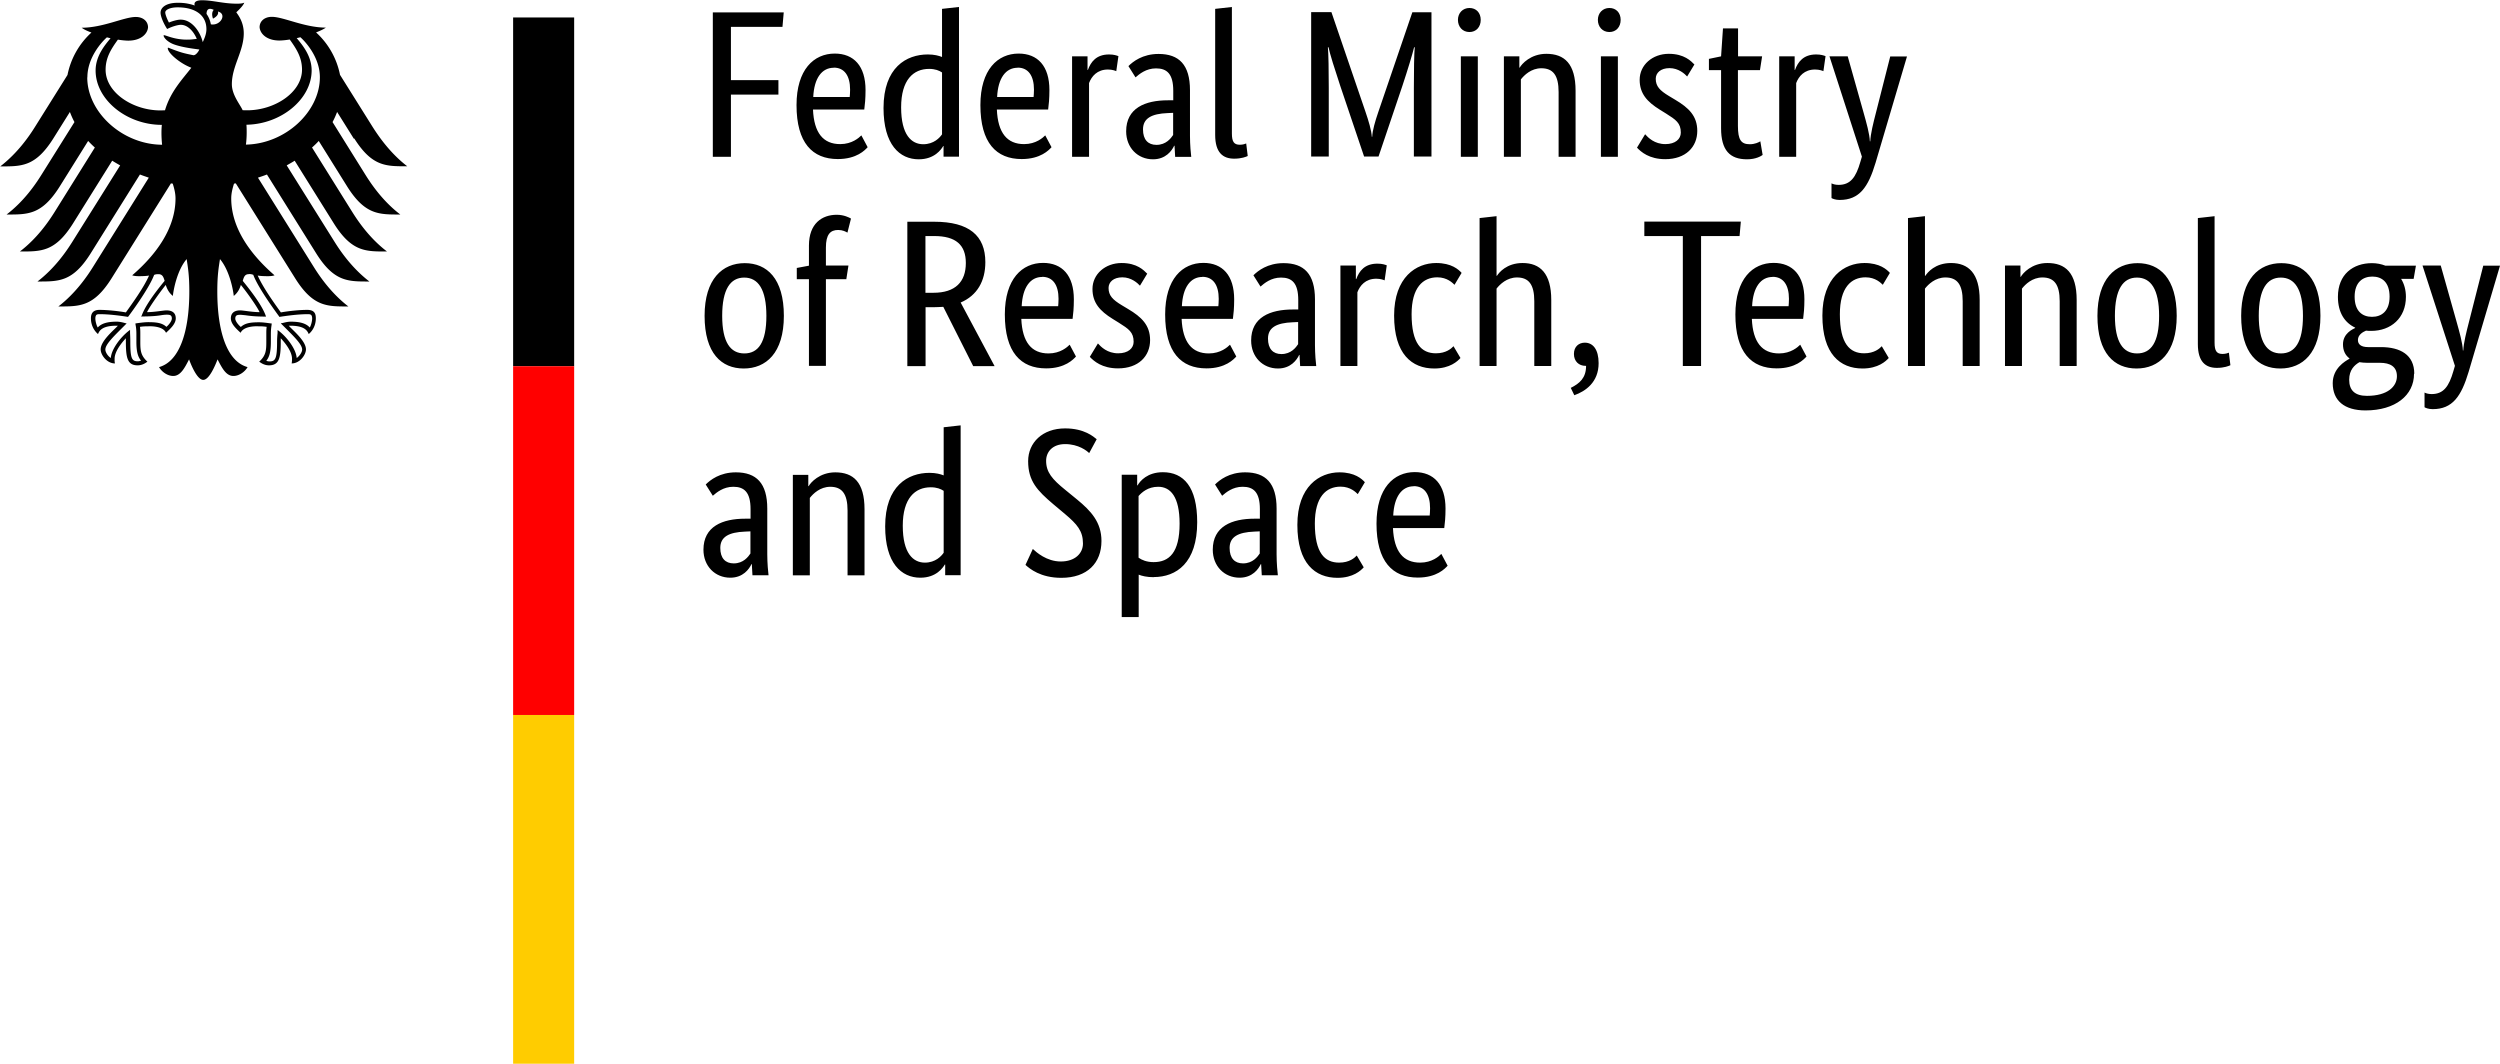 <svg xmlns="http://www.w3.org/2000/svg" viewBox="0 0 197.42 84"><path d="M19.42 11.42c.04-.31.06-.63.06-.95 0-.18 0-.38-.02-.62 2.74-.04 5.15-2.02 5.15-4.29 0-1.16-.75-2.03-1.18-2.55.1-.02.19-.04.29-.07.4.35 1.54 1.59 1.54 3.16 0 2.73-2.73 5.26-5.84 5.32m-2.77-9.5c-.05-.3-.17-.58-.34-.82 0-.28.12-.54.57-.32-.24.25-.06.69-.06.69s.5-.23.39-.56c.74.18.21 1.16-.57 1.01m-.63 1.4c-.1-.41-.31-.83-.57-1.14-.24-.29-.64-.63-1.18-.63-.25 0-.66.12-.92.23-.1-.18-.29-.61-.29-.8s.34-.4.98-.4c1.42 0 2.27.64 2.27 1.72 0 .38-.15.72-.29 1.03m3.65 18.31c.17 0 .25.03.34.06.41 1.11 1.99 3.21 2.05 3.3v.02h.04c.39-.06 1.37-.21 2.2-.21h.02c.09 0 .19 0 .26.06.05.05.08.15.08.28 0 .21-.09.56-.19.71-.29-.32-.76-.46-1.51-.46-.23 0-.49.07-.64.11h-.06l-.07.03.43.43c.67.67 1.25 1.25 1.25 1.63 0 .23-.23.53-.43.67-.05-.7-.76-1.65-1.45-2.17l-.06-.04v.25c-.02.17-.04.42-.04.69 0 1.34-.14 1.54-.6 1.54-.07 0-.18-.02-.25-.05.26-.32.36-.75.36-1.5v-.35-.28c0-.31.03-.53.06-.72v-.1h-.06c-.22-.03-.62-.09-.93-.09-.66 0-1.11.06-1.44.37-.21-.17-.44-.47-.44-.66 0-.28.17-.3.4-.3.12 0 .22.02.37.03.29.04.71.11 1.6.11h.06l-.02-.05c-.22-.64-.84-1.57-1.82-2.77.09-.32.17-.53.48-.53m-8.49 3.29l-.02.05h.06c.88 0 1.31-.06 1.6-.11.15-.02.26-.03.37-.03.23 0 .4.02.4.3 0 .19-.22.49-.43.66-.33-.31-.78-.37-1.44-.37-.31 0-.71.06-.93.09h-.07v.1c.04.18.07.41.07.72v.63c0 .75.1 1.18.37 1.5-.07.02-.18.05-.25.05-.47 0-.6-.2-.6-1.54 0-.27-.01-.52-.02-.69v-.25l-.07.05c-.69.53-1.4 1.47-1.45 2.17-.21-.13-.43-.44-.43-.67 0-.38.58-.96 1.25-1.63l.38-.38.05-.05-.13-.03c-.14-.04-.41-.11-.64-.11-.75 0-1.22.14-1.51.46-.1-.15-.19-.5-.19-.71 0-.13.03-.23.08-.28.06-.06.17-.06.26-.06h.02c.83 0 1.81.15 2.2.21h.02l.01-.01c.07-.09 1.64-2.19 2.05-3.3.09-.04.17-.06.34-.06.31 0 .4.21.49.53-.99 1.2-1.6 2.13-1.82 2.77M6.9 6.11c0-1.57 1.14-2.81 1.54-3.16.1.02.19.05.29.07-.43.52-1.18 1.39-1.18 2.55 0 2.3 2.45 4.29 5.23 4.29-.02.2-.03.4-.03.62 0 .34.02.65.05.95-3.14-.02-5.91-2.57-5.91-5.32m21.09 4.83c1.41 2.23 2.51 2.19 4.18 2.19-1.38-1.06-2.29-2.41-2.73-3.1l-2.58-4.12a6.15 6.15 0 00-1.89-3.35c.33-.13.61-.26.77-.38-1.68 0-3.35-.85-4.26-.85-.59 0-.97.35-.97.82.04.52.57 1.05 1.56 1.05.22 0 .51-.03.82-.08.53.74.97 1.42.97 2.38 0 1.8-2.16 3.21-4.33 3.21-.12 0-.24 0-.36-.01-.2-.45-.85-1.2-.85-2.05 0-1.43.94-2.6.94-4.02 0-.88-.43-1.43-.59-1.66.27-.25.56-.55.63-.76-.16.07-.34.08-.61.08-1.04 0-1.89-.27-2.72-.27-.47 0-.6.15-.6.29 0 .05 0 .1.02.13-.18-.07-.34-.11-.54-.15-.25-.05-.51-.07-.79-.07-1.01 0-1.37.42-1.37.78 0 .31.24.86.52 1.29.39-.2.86-.33 1.08-.33.54 0 1.01.51 1.26 1.11-.36.04-.43.06-.79.06-.98 0-1.65-.35-1.79-.35-.01 0-.04 0-.04.03 0 .14.28.5.83.7.72.26 1.81.37 1.99.4 0 .03-.18.37-.39.44-.04.01-.08.02-.13 0-.75-.15-.97-.21-1.92-.58-.03-.01-.05 0-.05.04 0 .38.98 1.21 1.86 1.54-.73.94-1.65 1.89-2.08 3.36-.12 0-.24.01-.36.01-2.18 0-4.33-1.41-4.33-3.21 0-.96.43-1.63.97-2.38.31.05.6.08.82.08.99 0 1.52-.53 1.56-1.05 0-.47-.38-.82-.97-.82-.92 0-2.58.85-4.27.85.17.13.44.26.77.38a6.15 6.15 0 00-1.89 3.35l-2.58 4.12c-.43.69-1.35 2.04-2.73 3.1 1.67 0 2.77.04 4.18-2.19l1.32-2.11c.1.27.22.54.36.8l-2.63 4.2c-.44.7-1.34 2.04-2.73 3.1 1.67 0 2.77.04 4.18-2.19l2.26-3.62c.17.18.35.36.53.52L4.3 16.76c-.44.7-1.34 2.04-2.73 3.1 1.67 0 2.77.04 4.18-2.19l3.11-4.98c.21.13.41.25.63.37l-3.8 6.07c-.44.7-1.34 2.03-2.73 3.1 1.67 0 2.77.04 4.18-2.19l3.91-6.26c.23.09.47.17.7.25L7.33 21.1c-.43.69-1.35 2.05-2.72 3.1 1.66 0 2.77.04 4.18-2.19l4.71-7.53s.1.02.14.02c.13.41.22.79.22 1.17 0 2.37-1.55 4.46-3.42 6.07.12.05.33.07.52.07.39 0 .63-.02.81-.05-.43.98-1.36 2.25-1.83 2.91-.61-.11-1.5-.2-2.08-.2s-.68.36-.68.67c0 .55.26.99.56 1.24.11-.28.34-.66 1.46-.66h.11c-.33.36-1.36 1.2-1.36 1.87 0 .44.49 1.11 1.13 1.11-.04-.14-.03-.27-.03-.37 0-.54.48-1.18.89-1.62-.01.13 0 .12 0 .27 0 1.28.12 1.87.93 1.87.4 0 .67-.22.77-.29-.53-.49-.56-.87-.56-1.59v-.62c0-.17 0-.38-.03-.54.29-.04.41-.04.63-.04 0 0 1.16-.09 1.43.51.31-.29.77-.69.77-1.14 0-.3-.14-.63-.74-.63-.23 0-.94.14-1.53.14.16-.35.87-1.39 1.48-2.15.09.29.24.61.56.87.05-.48.33-2.02 1.09-2.91.09.61.21 1.23.21 2.54 0 3.19-.77 5.54-2.39 5.99.21.37.66.7 1.12.7.59 0 .92-.67 1.25-1.31.17.47.65 1.62 1.12 1.62s.95-1.15 1.13-1.62c.33.63.65 1.31 1.25 1.31.46 0 .91-.33 1.12-.7-1.63-.45-2.39-2.8-2.39-5.99 0-1.31.12-1.93.21-2.54.76.9 1.04 2.43 1.09 2.91.32-.26.47-.57.56-.87.61.75 1.32 1.79 1.48 2.15-.59 0-1.3-.14-1.53-.14-.59 0-.74.33-.74.63 0 .45.46.85.77 1.14.28-.6 1.43-.51 1.43-.51.22 0 .34 0 .63.04-.03.16-.03.37-.03.54v.62c0 .72-.03 1.1-.56 1.59.1.07.37.29.77.29.81 0 .93-.59.93-1.87v-.27c.41.44.89 1.08.89 1.62 0 .1 0 .23-.03.37.64 0 1.13-.67 1.13-1.11 0-.67-1.03-1.5-1.36-1.87h.11c1.13 0 1.35.38 1.47.66.3-.25.56-.68.56-1.24 0-.32-.07-.67-.68-.67s-1.47.09-2.08.2c-.47-.66-1.39-1.92-1.83-2.91.17.03.42.05.81.05.19 0 .4-.02.52-.07-1.86-1.61-3.42-3.7-3.42-6.07 0-.38.09-.76.22-1.17.05 0 .1-.02.14-.02l4.71 7.53c1.41 2.23 2.51 2.19 4.18 2.19-1.37-1.05-2.29-2.41-2.72-3.1l-4.42-7.07c.24-.08.48-.16.71-.25l3.91 6.26c1.41 2.23 2.51 2.19 4.18 2.19-1.39-1.07-2.29-2.4-2.73-3.1l-3.8-6.07c.21-.12.43-.24.63-.37l3.11 4.98c1.41 2.23 2.51 2.19 4.18 2.19-1.39-1.06-2.29-2.4-2.73-3.1l-3.19-5.11c.19-.17.37-.34.53-.52l2.26 3.62c1.41 2.23 2.51 2.19 4.18 2.19-1.39-1.06-2.29-2.4-2.73-3.1l-2.62-4.2c.14-.26.26-.53.36-.8l1.32 2.11zM40.52 1.38h4.82v27.54h-4.82V1.38z"/><path d="M40.52 28.92h4.82v27.54h-4.82V28.92z" fill="red"/><path d="M40.52 56.46h4.82V84h-4.82V56.46z" fill="#fc0"/><g><path d="M57.72 12.38V7.47h3.75V6.33h-3.75V2.12h4.07l.1-1.14h-5.6v11.4h1.44zm8.12-7.04c.84 0 1.29.64 1.29 1.74 0 .25-.02.46-.03.58h-2.88c.07-1.49.68-2.31 1.62-2.31zm2.68 6.29l-.5-.94c-.18.18-.73.69-1.67.69-1.34 0-2.07-.88-2.15-2.73h4.05c.05-.38.1-.86.1-1.54 0-1.9-.93-2.88-2.43-2.88-1.65 0-3.02 1.26-3.02 4.07 0 2.99 1.26 4.26 3.26 4.26 1.5 0 2.15-.71 2.36-.94zm4.39-.24c-.93 0-1.75-.73-1.75-2.91s.97-3.04 2.21-3.04c.48 0 .79.13 1.02.28v4.89c-.18.26-.64.78-1.49.78zm1.57.14h.03v.84h1.22V.55L74.39.7v3.8c-.25-.1-.61-.2-1.12-.2-1.69 0-3.5 1.02-3.5 4.23 0 2.89 1.27 4.05 2.78 4.05 1.26 0 1.78-.79 1.93-1.04zm5.88-6.19c.84 0 1.29.64 1.29 1.74 0 .25-.02.46-.03.58h-2.88c.07-1.49.68-2.31 1.62-2.31zm2.68 6.29l-.5-.94c-.18.18-.73.69-1.67.69-1.34 0-2.07-.88-2.15-2.73h4.05c.05-.38.1-.86.1-1.54 0-1.9-.93-2.88-2.43-2.88-1.65 0-3.02 1.26-3.02 4.07 0 2.99 1.26 4.26 3.26 4.26 1.5 0 2.15-.71 2.36-.94zm5.27-7.2c-.13-.05-.35-.13-.73-.13-1.01 0-1.44.59-1.67 1.22h-.03V4.45h-1.22v7.93H86V6.56c.2-.53.64-1.07 1.49-1.07.36 0 .59.1.66.13l.17-1.19zm4.33 3.49h-.41c-1.8 0-3.3.61-3.3 2.45 0 1.29.91 2.21 2.12 2.21 1.01 0 1.49-.68 1.67-1.07h.03c.02.4.03.64.05.88h1.27c-.03-.21-.1-.97-.1-1.65V7.12c0-2-.86-2.86-2.48-2.86-1.27 0-2.03.61-2.38.96l.56.89c.3-.26.83-.71 1.62-.71.86 0 1.36.43 1.36 1.77v.76zm0 .99v1.75c-.17.25-.55.78-1.32.78-.66 0-1.06-.41-1.06-1.22 0-.88.68-1.24 1.95-1.29l.43-.02zM97.3.55L95.96.7v9.95c0 1.4.61 1.88 1.5 1.88.59 0 .94-.15 1.07-.21l-.12-.99c-.08.03-.25.1-.5.1-.46 0-.63-.23-.63-.89V.55zm14.23.42l-2.69 7.88c-.25.73-.46 1.45-.48 1.95h-.03c-.03-.5-.25-1.24-.5-1.97L105.14.96h-1.6v11.4h1.39V6.94c0-1.37-.02-2.69-.07-3.21h.05c.1.5.5 1.77.93 3.06l1.88 5.57h1.14l1.88-5.57c.43-1.29.81-2.56.93-3.06h.05c-.05.48-.07 1.83-.07 3.21v5.42h1.39V.97h-1.5zm4.51 1.56c.53 0 .89-.4.89-.96s-.36-.94-.89-.94-.91.4-.91.94.36.96.91.96zm.66 1.92h-1.34v7.93h1.34V4.45zm5.01.94c.93 0 1.37.55 1.37 1.88v5.11h1.34V7.17c0-2.15-.89-2.92-2.31-2.92-1.24 0-1.95.81-2.1 1.09h-.03v-.89h-1.22v7.93h1.34V6.27c.26-.33.81-.88 1.62-.88zm5.38-2.86c.53 0 .89-.4.89-.96s-.36-.94-.89-.94-.91.4-.91.94.36.96.91.96zm.67 1.92h-1.34v7.93h1.34V4.45zm6.04.64c-.26-.26-.79-.84-2.02-.84-1.29 0-2.3.88-2.3 2.05 0 1.09.59 1.74 1.59 2.36l.5.31c.76.48 1.16.74 1.16 1.5 0 .51-.43.91-1.22.91-.86 0-1.36-.51-1.6-.78l-.64 1.06c.31.33.96.91 2.23.91 1.62 0 2.53-.97 2.53-2.23 0-1.17-.66-1.82-1.74-2.46l-.5-.3c-.71-.43-1.04-.76-1.04-1.36 0-.46.38-.84 1.09-.84s1.21.46 1.39.66l.58-.96zm5.39 7.14l-.18-1.07c-.13.08-.43.23-.83.23-.68 0-.94-.33-.94-1.45v-4.4h1.74l.17-1.09h-1.9V2.24h-1.19l-.15 2.21-.96.2v.89h.96v4.58c0 1.75.69 2.46 2.05 2.46.71 0 1.12-.26 1.24-.35zm4.96-7.8c-.13-.05-.35-.13-.73-.13-1.01 0-1.44.59-1.67 1.22h-.03V4.45h-1.22v7.93h1.34V6.56c.2-.53.64-1.07 1.49-1.07.36 0 .59.1.66.13l.17-1.19zm5.12.02l-1.12 4.41c-.23.89-.43 1.69-.46 2.3h-.03c-.03-.61-.26-1.42-.51-2.31l-1.24-4.4h-1.44l2.56 7.92-.12.41c-.35 1.22-.78 1.82-1.72 1.82-.28 0-.46-.07-.56-.12v1.16c.08.05.31.15.64.15 1.57 0 2.26-1.01 2.84-2.94l2.48-8.39h-1.32zM55.64 24.94c0 2.97 1.34 4.16 3.09 4.16s3.17-1.21 3.17-4.16-1.34-4.16-3.09-4.16-3.17 1.24-3.17 4.16zm4.88 0c0 2.1-.64 2.97-1.74 2.97s-1.75-.88-1.75-2.97.64-3.02 1.74-3.02 1.75.93 1.75 3.02zm6.31-2.88l.17-1.09h-1.78v-1.42c0-1.04.35-1.39.97-1.39.35 0 .59.13.73.21l.28-1.11c-.13-.08-.56-.3-1.12-.3-1.17 0-2.2.69-2.2 2.43v1.59l-.96.18v.89h.96v6.84h1.34v-6.84h1.62zm9.44-1.29c0 1.49-.83 2.35-2.56 2.35h-.63v-4.48h.69c1.7 0 2.5.69 2.5 2.13zm-3.19 3.49h.63c.26 0 .53-.02.78-.03l2.36 4.68h1.69l-2.68-5.02c1.31-.56 1.95-1.7 1.95-3.19 0-2.1-1.29-3.19-4.03-3.19h-2.13v11.4h1.44v-4.64zm9.22-2.4c.84 0 1.29.64 1.29 1.74 0 .25-.02.46-.03.58h-2.88c.07-1.49.68-2.31 1.62-2.31zm2.67 6.3l-.5-.94c-.18.18-.73.69-1.67.69-1.34 0-2.07-.88-2.15-2.73h4.05c.05-.38.1-.86.1-1.54 0-1.9-.93-2.88-2.43-2.88-1.65 0-3.02 1.26-3.02 4.07 0 2.99 1.26 4.26 3.26 4.26 1.5 0 2.15-.71 2.36-.94zm5.62-6.55c-.26-.26-.79-.84-2.02-.84-1.29 0-2.3.88-2.3 2.05 0 1.09.59 1.74 1.59 2.36l.5.31c.76.48 1.16.74 1.16 1.5 0 .51-.43.91-1.22.91-.86 0-1.36-.51-1.6-.78l-.64 1.06c.31.33.96.91 2.23.91 1.62 0 2.53-.97 2.53-2.23 0-1.17-.66-1.82-1.74-2.46l-.5-.3c-.71-.43-1.04-.76-1.04-1.36 0-.46.38-.84 1.09-.84s1.21.46 1.39.66l.58-.96zm4.36.25c.84 0 1.29.64 1.29 1.74 0 .25-.02.46-.03.58h-2.88c.07-1.49.68-2.31 1.62-2.31zm2.68 6.3l-.5-.94c-.18.18-.73.69-1.67.69-1.34 0-2.07-.88-2.15-2.73h4.05c.05-.38.1-.86.1-1.54 0-1.9-.93-2.88-2.43-2.88-1.65 0-3.02 1.26-3.02 4.07 0 2.99 1.26 4.26 3.26 4.26 1.5 0 2.15-.71 2.36-.94zm4.88-3.72h-.41c-1.8 0-3.3.61-3.3 2.45 0 1.29.91 2.21 2.12 2.21 1.01 0 1.49-.68 1.67-1.07h.03c.02.4.03.64.05.88h1.27c-.03-.21-.1-.97-.1-1.65v-3.62c0-2-.86-2.86-2.48-2.86-1.27 0-2.03.61-2.38.96l.56.89c.3-.26.83-.71 1.62-.71.86 0 1.36.43 1.36 1.77v.76zm0 .99v1.75c-.17.25-.55.78-1.32.78-.66 0-1.06-.41-1.06-1.22 0-.88.68-1.24 1.95-1.29l.43-.02zm6.99-4.48c-.13-.05-.35-.13-.73-.13-1.01 0-1.44.59-1.67 1.22h-.03v-1.07h-1.22v7.93h1.34v-5.82c.2-.53.64-1.07 1.49-1.07.36 0 .59.1.66.13l.17-1.19zm5.93.61c-.25-.28-.81-.79-2.02-.79-1.57 0-3.32 1.11-3.32 4.15s1.4 4.18 3.17 4.18c1.24 0 1.85-.58 2.07-.83l-.55-.93c-.17.18-.58.56-1.39.56-1.14 0-1.92-.76-1.92-3.09 0-2.1.89-2.91 2.03-2.91.79 0 1.21.45 1.36.59l.56-.94zm4.36.35c.93 0 1.37.55 1.37 1.88v5.11h1.34v-5.21c0-2.1-.88-2.92-2.26-2.92-1.27 0-1.87.76-2.03 1.01h-.03v-4.71l-1.34.15V28.9h1.34v-6.11c.26-.33.81-.88 1.62-.88zm4.53 9.3c.88-.31 1.92-1.02 1.92-2.53 0-1.09-.45-1.62-1.09-1.62-.46 0-.86.3-.86.89s.4.94.91.94h.05c0 .96-.51 1.39-1.21 1.74l.28.58zm13.15-13.71h-7.62v1.14h3.04V28.9h1.44V18.64h3.04l.1-1.14zm2.51 4.36c.84 0 1.29.64 1.29 1.74 0 .25-.02.46-.03.58h-2.88c.07-1.49.68-2.31 1.62-2.31zm2.68 6.3l-.5-.94c-.18.18-.73.69-1.67.69-1.34 0-2.07-.88-2.15-2.73h4.05c.05-.38.1-.86.1-1.54 0-1.9-.93-2.88-2.43-2.88-1.65 0-3.02 1.26-3.02 4.07 0 2.99 1.26 4.26 3.26 4.26 1.5 0 2.15-.71 2.36-.94zm6.59-6.6c-.25-.28-.81-.79-2.02-.79-1.57 0-3.32 1.11-3.32 4.15s1.4 4.18 3.17 4.18c1.24 0 1.85-.58 2.07-.83l-.55-.93c-.17.18-.58.56-1.39.56-1.14 0-1.92-.76-1.92-3.09 0-2.1.89-2.91 2.03-2.91.79 0 1.21.45 1.36.59l.56-.94zm4.37.35c.93 0 1.37.55 1.37 1.88v5.11h1.34v-5.21c0-2.1-.88-2.92-2.26-2.92-1.27 0-1.87.76-2.03 1.01h-.03v-4.71l-1.34.15V28.9h1.34v-6.11c.26-.33.81-.88 1.62-.88zm7.66 0c.93 0 1.37.55 1.37 1.88v5.11h1.34v-5.21c0-2.15-.89-2.92-2.31-2.92-1.24 0-1.95.81-2.1 1.09h-.03v-.89h-1.22v7.93h1.34v-6.11c.26-.33.81-.88 1.62-.88zm4.35 3.03c0 2.97 1.34 4.16 3.09 4.16s3.17-1.21 3.17-4.16-1.34-4.16-3.09-4.16-3.17 1.24-3.17 4.16zm4.87 0c0 2.1-.64 2.97-1.74 2.97s-1.75-.88-1.75-2.97.64-3.02 1.74-3.02 1.75.93 1.75 3.02zm4.4-7.87l-1.34.15v9.95c0 1.4.61 1.88 1.5 1.88.59 0 .94-.15 1.07-.21l-.12-.99c-.08.03-.25.1-.5.1-.46 0-.63-.23-.63-.89v-9.98zm2.08 7.87c0 2.97 1.34 4.16 3.09 4.16s3.17-1.21 3.17-4.16-1.34-4.16-3.09-4.16-3.17 1.24-3.17 4.16zm4.88 0c0 2.1-.64 2.97-1.74 2.97s-1.75-.88-1.75-2.97.64-3.02 1.74-3.02 1.75.93 1.75 3.02zm6.84-1.51c0 1.14-.63 1.59-1.39 1.59s-1.37-.45-1.37-1.59.64-1.59 1.4-1.59 1.36.45 1.36 1.59zm1.95 6.08c0-1.5-1.12-2.1-2.63-2.1h-1.01c-.58 0-.81-.23-.81-.56 0-.41.38-.63.64-.74.13.02.26.02.41.02 1.55 0 2.74-1.01 2.74-2.69 0-.53-.13-1.02-.38-1.42h.99l.18-1.04h-2.41c-.33-.13-.68-.2-1.06-.2-1.49 0-2.69.88-2.69 2.66 0 1.26.55 2.05 1.36 2.43v.03c-.2.1-.96.43-.96 1.29 0 .5.18.86.51 1.11v.03c-.36.2-1.32.76-1.32 1.93 0 1.37.91 2.15 2.59 2.15 2.35 0 3.83-1.19 3.83-2.89zm-3.74 1.75c-.94 0-1.4-.43-1.4-1.27 0-.79.43-1.17.81-1.39.18.03.4.05.61.05h1.01c.81 0 1.34.3 1.34 1.06 0 .81-.74 1.55-2.36 1.55zm9.19-10.29l-1.12 4.41c-.23.89-.43 1.69-.46 2.3h-.03c-.03-.61-.26-1.42-.51-2.31l-1.24-4.4h-1.44l2.56 7.92-.12.41c-.35 1.22-.78 1.82-1.72 1.82-.28 0-.46-.07-.56-.12v1.16c.08.05.31.15.64.15 1.57 0 2.26-1.01 2.84-2.94l2.48-8.39h-1.32zM59.26 40.96h-.41c-1.8 0-3.3.61-3.3 2.45 0 1.29.91 2.21 2.12 2.21 1.01 0 1.49-.68 1.67-1.07h.03c.02.4.03.64.05.88h1.27c-.03-.21-.1-.97-.1-1.65v-3.62c0-2-.86-2.86-2.48-2.86-1.27 0-2.03.61-2.38.96l.56.89c.3-.26.83-.71 1.62-.71.86 0 1.36.43 1.36 1.77v.76zm0 1v1.75c-.17.25-.55.78-1.32.78-.66 0-1.06-.41-1.06-1.22 0-.88.68-1.24 1.95-1.29l.43-.02zm6.3-3.52c.93 0 1.37.55 1.37 1.88v5.11h1.34v-5.21c0-2.15-.89-2.92-2.31-2.92-1.24 0-1.95.81-2.1 1.09h-.03v-.89h-1.22v7.93h1.34v-6.11c.26-.33.81-.88 1.62-.88zm7.48 5.99c-.93 0-1.75-.73-1.75-2.91s.97-3.04 2.21-3.04c.48 0 .79.13 1.02.28v4.89c-.18.26-.64.78-1.49.78zm1.57.15h.03v.84h1.22V33.59l-1.34.15v3.8c-.25-.1-.61-.2-1.12-.2-1.69 0-3.5 1.02-3.5 4.23 0 2.89 1.27 4.05 2.78 4.05 1.26 0 1.78-.79 1.93-1.04zm12-9.89c-.25-.2-.97-.86-2.5-.86-1.78 0-2.92 1.12-2.92 2.59 0 1.57.73 2.33 1.98 3.39l.93.78c.96.81 1.42 1.34 1.42 2.33 0 .78-.63 1.42-1.75 1.42s-1.93-.73-2.21-.99l-.58 1.26c.33.3 1.19 1.02 2.83 1.02 2.05 0 3.17-1.17 3.17-2.91 0-1.49-.84-2.38-1.92-3.27l-.93-.76c-1.04-.84-1.52-1.4-1.52-2.3 0-.71.51-1.32 1.5-1.32 1.06 0 1.72.53 1.9.71l.59-1.09zm4.49 9.7c-.55 0-.94-.17-1.19-.35v-4.87c.25-.28.73-.73 1.55-.73.97 0 1.69.78 1.69 2.91 0 2.3-.83 3.04-2.05 3.04zm0 1.18c1.8 0 3.44-1.12 3.44-4.33 0-2.79-1.07-3.95-2.71-3.95-1.22 0-1.8.69-2 1.04h-.03v-.84h-1.22v11.24h1.34v-3.35c.25.1.64.2 1.19.2zm8.38-4.61h-.41c-1.8 0-3.3.61-3.3 2.45 0 1.29.91 2.21 2.12 2.21 1.01 0 1.49-.68 1.67-1.07h.03c.02.4.03.64.05.88h1.27c-.03-.21-.1-.97-.1-1.65v-3.62c0-2-.86-2.86-2.48-2.86-1.27 0-2.03.61-2.38.96l.56.89c.3-.26.83-.71 1.62-.71.86 0 1.36.43 1.36 1.77v.76zm0 1v1.75c-.17.25-.55.78-1.32.78-.66 0-1.06-.41-1.06-1.22 0-.88.68-1.24 1.95-1.29l.43-.02zm8.31-3.87c-.25-.28-.81-.79-2.02-.79-1.57 0-3.32 1.11-3.32 4.15s1.4 4.18 3.17 4.18c1.24 0 1.85-.58 2.07-.83l-.55-.93c-.17.18-.58.56-1.39.56-1.14 0-1.92-.76-1.92-3.09 0-2.1.89-2.91 2.03-2.91.79 0 1.21.45 1.36.59l.56-.94zm3.85.3c.84 0 1.29.64 1.29 1.74 0 .25-.02.46-.03.58h-2.88c.07-1.49.68-2.31 1.62-2.31zm2.68 6.29l-.5-.94c-.18.18-.73.69-1.67.69-1.34 0-2.07-.88-2.15-2.73h4.05c.05-.38.1-.86.1-1.54 0-1.9-.93-2.88-2.43-2.88-1.65 0-3.02 1.26-3.02 4.07 0 2.99 1.26 4.26 3.26 4.26 1.5 0 2.15-.71 2.36-.94z"/></g></svg>
